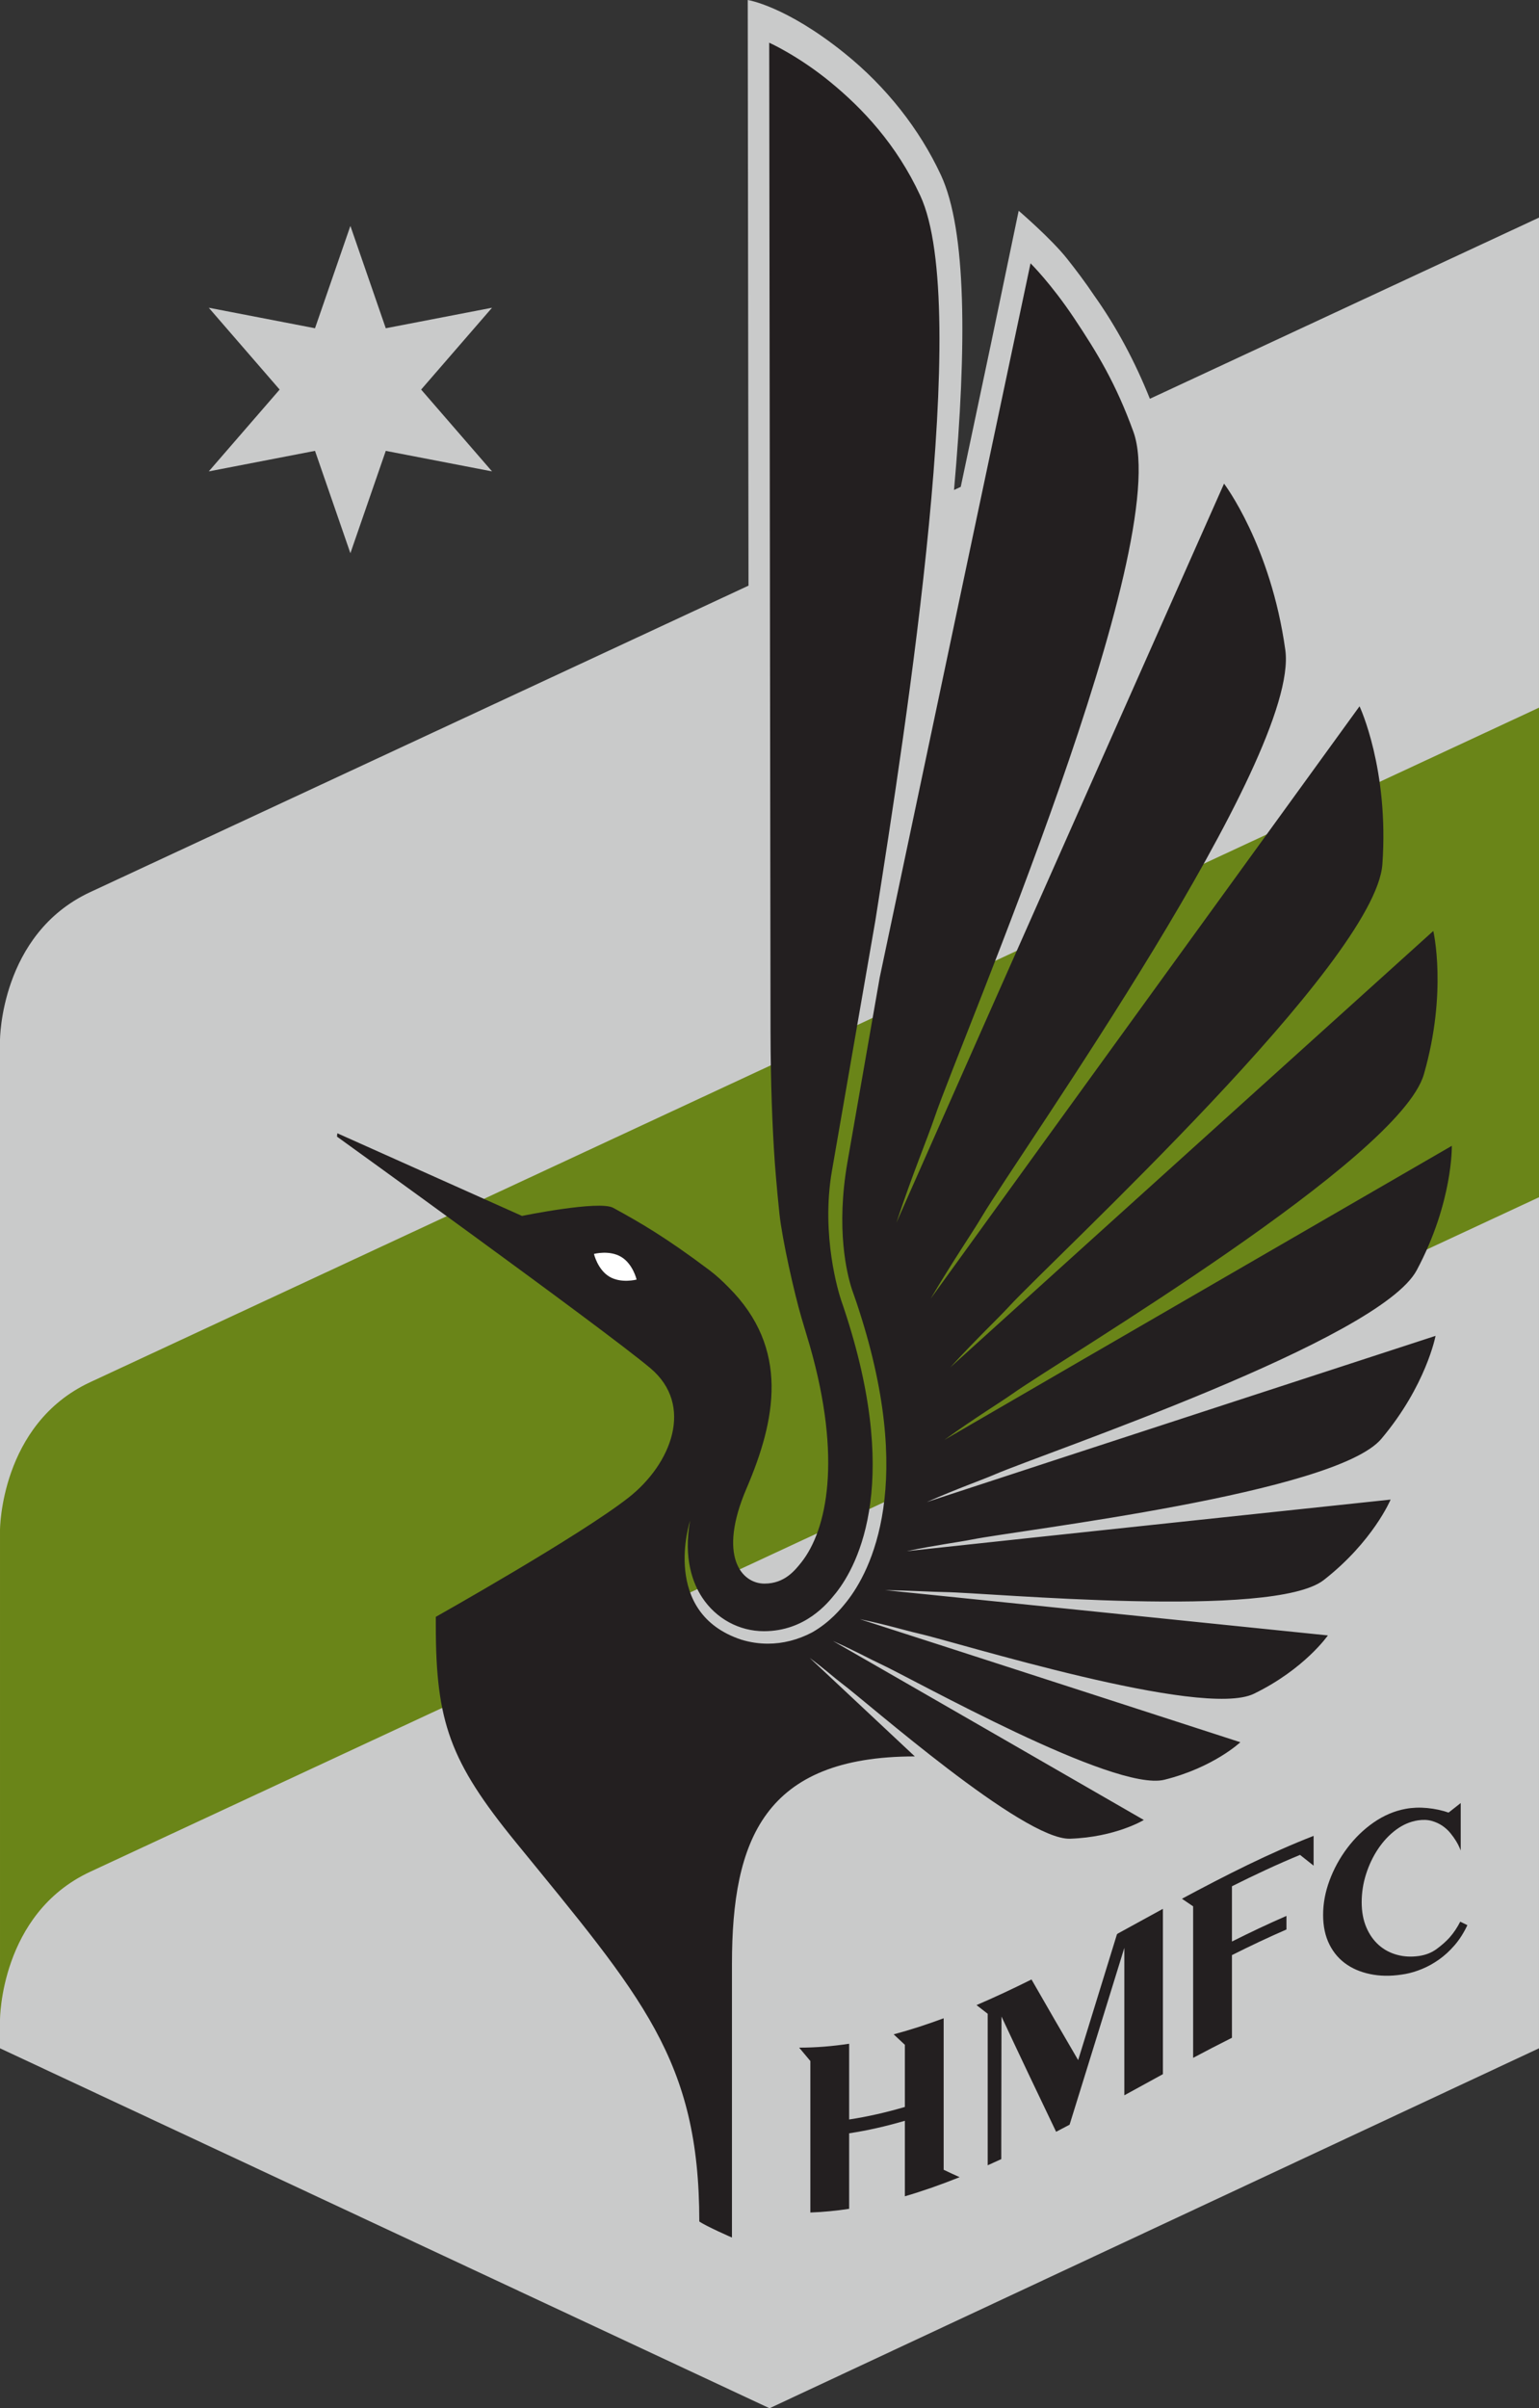 <?xml version="1.0" encoding="UTF-8"?><svg xmlns="http://www.w3.org/2000/svg" viewBox="0 0 594.477 929.621"><rect x="0" y="0" width="594.477" height="929.621" fill="#333333" stroke="none"/><defs><style>.i{fill:#fff;}.j{fill:#c9caca;}.k{fill:#231f20;}.l{fill:#6a8518;}</style></defs><g id="a"/><g id="b"><g id="c"><path id="d" class="j" d="M393.492,81.356l-10.799,51.79c-3.192,15.161-7.17,33.934-11.579,54.777l-2.598,1.212c4.974-55.803,4.836-100.261-5.058-121.548-8.214-17.657-21.029-34.006-37.228-47.044C303.484,2.232,288.833,0,288.833,0l.294,226.069L34.726,344.426C.054,360.649,0,401.477,0,401.477v389.196l297.25,138.948,297.226-138.948V84.002l-150.305,69.933c-5.736-14.339-12.941-27.803-21.497-39.832-3.444-5.142-7.032-9.87-10.47-14.213-6.12-7.74-18.713-18.533-18.713-18.533"/><path id="e" class="j" d="M121.679,174.038l13.667,39.514,13.667-39.508,41.044,7.92-27.383-31.583,27.383-31.589-41.044,7.92-13.667-39.514-13.667,39.514-41.038-7.92,27.377,31.589-27.377,31.583,41.038-7.926Z"/><path id="f" class="l" d="M34.728,533.595C.055,549.812,.001,590.64,.001,590.64v188.997s.054-40.828,34.726-57.057L594.477,462.162v-188.991L34.728,533.595Z"/><path id="g" class="k" d="M533.598,555.391c17.297-20.537,20.921-39.73,20.921-39.73,0,0-147.881,48.166-196.551,64.167,12.185-5.364,21.023-8.406,26.351-10.698,19.835-8.526,148.529-51.808,162.934-78.818,14.039-26.315,13.547-48.01,13.547-48.01,0,0-144.257,83.438-196.041,113.539,12.107-8.724,21.071-14.111,26.369-17.843,19.583-13.847,149.453-90.62,158.879-123.3,9.168-31.859,3.636-55.329,3.636-55.329,0,0-137.088,123.636-186.603,168.49,10.266-11.189,18.131-18.545,22.757-23.555,18.083-19.559,141.497-133.008,144.185-170.698,2.61-36.742-8.826-60.969-8.826-60.969,0,0-123.834,170.734-165.67,228.685,8.784-14.915,15.797-24.965,19.727-31.589,15.149-25.439,123.066-177.244,117.271-218.828-5.634-40.54-23.669-64.215-23.669-64.215,0,0-93.818,211.172-126.552,285.269,6.312-19.061,11.813-32.045,14.651-40.372,10.56-31.145,92.792-221.06,76.892-264.912-6.768-18.665-13.955-30.443-22.883-43.834-8.934-13.391-16.853-21.197-16.853-21.197-4.38,20.615-36.94,174.502-58.251,275.645l-12.473,71.325c-4.494,25.787-.258,42.982,1.758,49.18l1.596,4.554c23.717,70.317,5.442,104.395-3.612,115.849l-.372,.462c-1.818,2.262-6.102,7.554-13.067,11.501-5.508,2.868-11.237,4.32-17.039,4.32-3.462,0-6.906-.522-10.248-1.536-31.277-10.338-19.919-45.55-19.811-45.904-2.61,14.663,1.116,24.215,4.692,29.633,5.364,8.142,14.273,12.995,23.843,12.995,15.899,0,24.611-10.793,27.473-14.357l.366-.444c8.616-10.901,26.051-43.786,1.848-113.371l.012-.012c-.654-1.95-7.794-24.449-3.42-49.57l16.763-96.542c12.101-76.922,37.264-236.989,17.339-279.875-9.204-19.805-22.259-33.61-34.708-43.81-12.443-10.2-23.633-15.203-23.633-15.203l.504,381.426c.042,20.375,.702,37.168,1.662,50.95,0,0,.72,9.66,1.788,19.685,1.068,10.02,5.76,30.719,8.496,40.096l3.282,11.003c12.395,43.384,6.648,70.851-3.324,83.462-2.394,2.958-6.372,8.196-14.231,8.196-8.808,0-18.209-10.47-6.942-36.742,11.267-26.267,16.889-53.973-7.026-77.726-2.268-2.322-4.674-4.554-7.362-6.57-17.003-12.773-26.717-18.335-37.108-24.023-5.448-2.976-35.224,3.126-35.224,3.126l-71.337-31.907-.132,1.296s102.379,73.737,120.996,89.33c17.129,14.345,8.148,37.03-8.334,49.978-18.827,14.783-74.493,46.066-74.493,46.066v3.306c0,37.228,5.496,52.552,30.839,83.624,48.856,59.889,70.941,84.002,70.941,146.465,2.778,1.926,12.617,6.204,12.617,6.204v-105.619c0-47.926,12.485-80.108,70.635-80.108l-40.642-38.056c5.916,4.386,9.678,7.812,12.311,9.786,10.212,7.626,70.233,60.651,88.286,60.039,17.621-.588,28.499-7.23,28.499-7.23,0,0-93.908-54.117-120.084-69.099,8.682,3.84,14.417,7.056,18.053,8.724,12.863,5.928,90.458,49.678,109.963,44.848,18.995-4.722,29.351-14.483,29.351-14.483,0,0-115.783-37.516-146.975-47.512,10.698,2.22,17.909,4.458,22.367,5.46,15.347,3.468,109.795,33.094,129.852,23.333,19.565-9.51,28.577-22.517,28.577-22.517,0,0-132.03-13.517-171.04-17.477,9.432,.126,18.575,.69,22.901,.744,17.477,.24,126.972,10.602,146.525-4.632,19.067-14.861,25.841-31.067,25.841-31.067,0,0-143.207,15.161-186.933,19.913,11.723-2.448,20.075-3.462,25.205-4.494,19.043-3.786,140.436-17.813,158.171-38.89"/><path id="h" class="i" d="M245.902,493.933s-5.976,1.596-10.524-1.128c-4.554-2.742-5.946-8.772-5.946-8.772,0,0,5.982-1.59,10.518,1.146,4.56,2.73,5.952,8.754,5.952,8.754"/><g><path class="k" d="M349.525,847.803v-29.149c-7.172,2.097-14.345,3.745-21.517,4.835v29.149c-4.996,.759-9.992,1.248-14.988,1.428v-58.483c-1.441-1.695-2.881-3.415-4.322-5.162,6.437,0,12.873-.529,19.31-1.507v29.24c7.172-1.09,14.345-2.738,21.517-4.835v-24c-1.44-1.326-2.881-2.67-4.321-4.032,6.436-1.716,12.873-3.811,19.31-6.206v58.482c2.054,.983,4.108,1.935,6.162,2.86-7.05,2.824-14.1,5.319-21.15,7.38Z"/><path class="k" d="M434.305,751.894c-7.05,22.809-14.099,45.601-21.149,68.272-1.747,.924-3.494,1.841-5.242,2.749v-.092c-7.019-14.621-14.038-29.388-21.058-44.402-.031,16.596-.061,33.193-.092,49.789,0,1.747,0,3.494,0,5.242-1.747,.809-3.494,1.603-5.241,2.38v-58.483c-1.441-1.106-2.882-2.224-4.323-3.354,7.081-3.031,14.161-6.362,21.242-9.888,6.008,10.495,12.015,20.85,18.022,31.129,4.996-16.154,9.993-32.361,14.989-48.583l.183-.1v-.092c5.855-3.206,11.709-6.433,17.564-9.621v63.816c-4.966,2.704-9.931,5.436-14.897,8.16v-56.919Z"/><path class="k" d="M507.409,708.677v11.493c-1.747-1.405-3.494-2.788-5.242-4.152-8.766,3.613-17.533,7.715-26.299,12.107v21.334c7.019-3.517,14.038-6.848,21.058-9.89v5.241c-7.019,3.043-14.039,6.374-21.058,9.89v31.908c-4.996,2.503-9.992,5.1-14.988,7.754v-58.483c-1.441-.982-2.881-1.958-4.322-2.931,16.95-9.106,33.9-17.678,50.851-24.271Z"/><path class="k" d="M566.81,743.145c-1.411,3.004-3.067,5.589-4.966,7.779-1.901,2.192-3.908,4.025-6.023,5.513-2.114,1.489-4.275,2.685-6.482,3.595-2.206,.908-4.322,1.558-6.345,1.929-4.414,.813-8.551,.945-12.413,.313-3.862-.632-7.25-1.869-10.162-3.808-2.911-1.938-5.195-4.506-6.85-7.773-1.656-3.265-2.482-7.092-2.483-11.507,0-4.413,.827-8.863,2.483-13.321,1.655-4.456,3.938-8.646,6.85-12.503,2.912-3.852,6.3-7.167,10.162-9.846,3.862-2.679,7.999-4.466,12.413-5.279,2.575-.474,5.333-.591,8.276-.312,2.942,.278,5.701,.876,8.276,1.762,1.563-1.258,3.127-2.487,4.69-3.686v18.299c-.062-.121-.232-.516-.506-1.183-.276-.667-.705-1.483-1.287-2.444-.583-.958-1.304-1.971-2.161-3.028-.859-1.057-1.886-2.003-3.081-2.83-1.195-.825-2.575-1.466-4.137-1.906-1.563-.439-3.327-.524-5.287-.23-3.066,.46-5.917,1.697-8.552,3.66-2.637,1.965-4.935,4.435-6.896,7.358-1.963,2.924-3.51,6.176-4.644,9.72-1.136,3.545-1.701,7.168-1.701,10.852,0,3.684,.598,6.914,1.793,9.709,1.195,2.796,2.805,5.071,4.828,6.862,2.022,1.793,4.381,3.03,7.08,3.763,2.697,.732,5.518,.867,8.46,.433,2.575-.38,4.828-1.25,6.759-2.665,1.931-1.412,3.6-2.88,5.011-4.431,1.594-1.806,2.974-3.848,4.139-6.144,.92,.439,1.839,.888,2.759,1.347Z"/></g></g></g></svg>